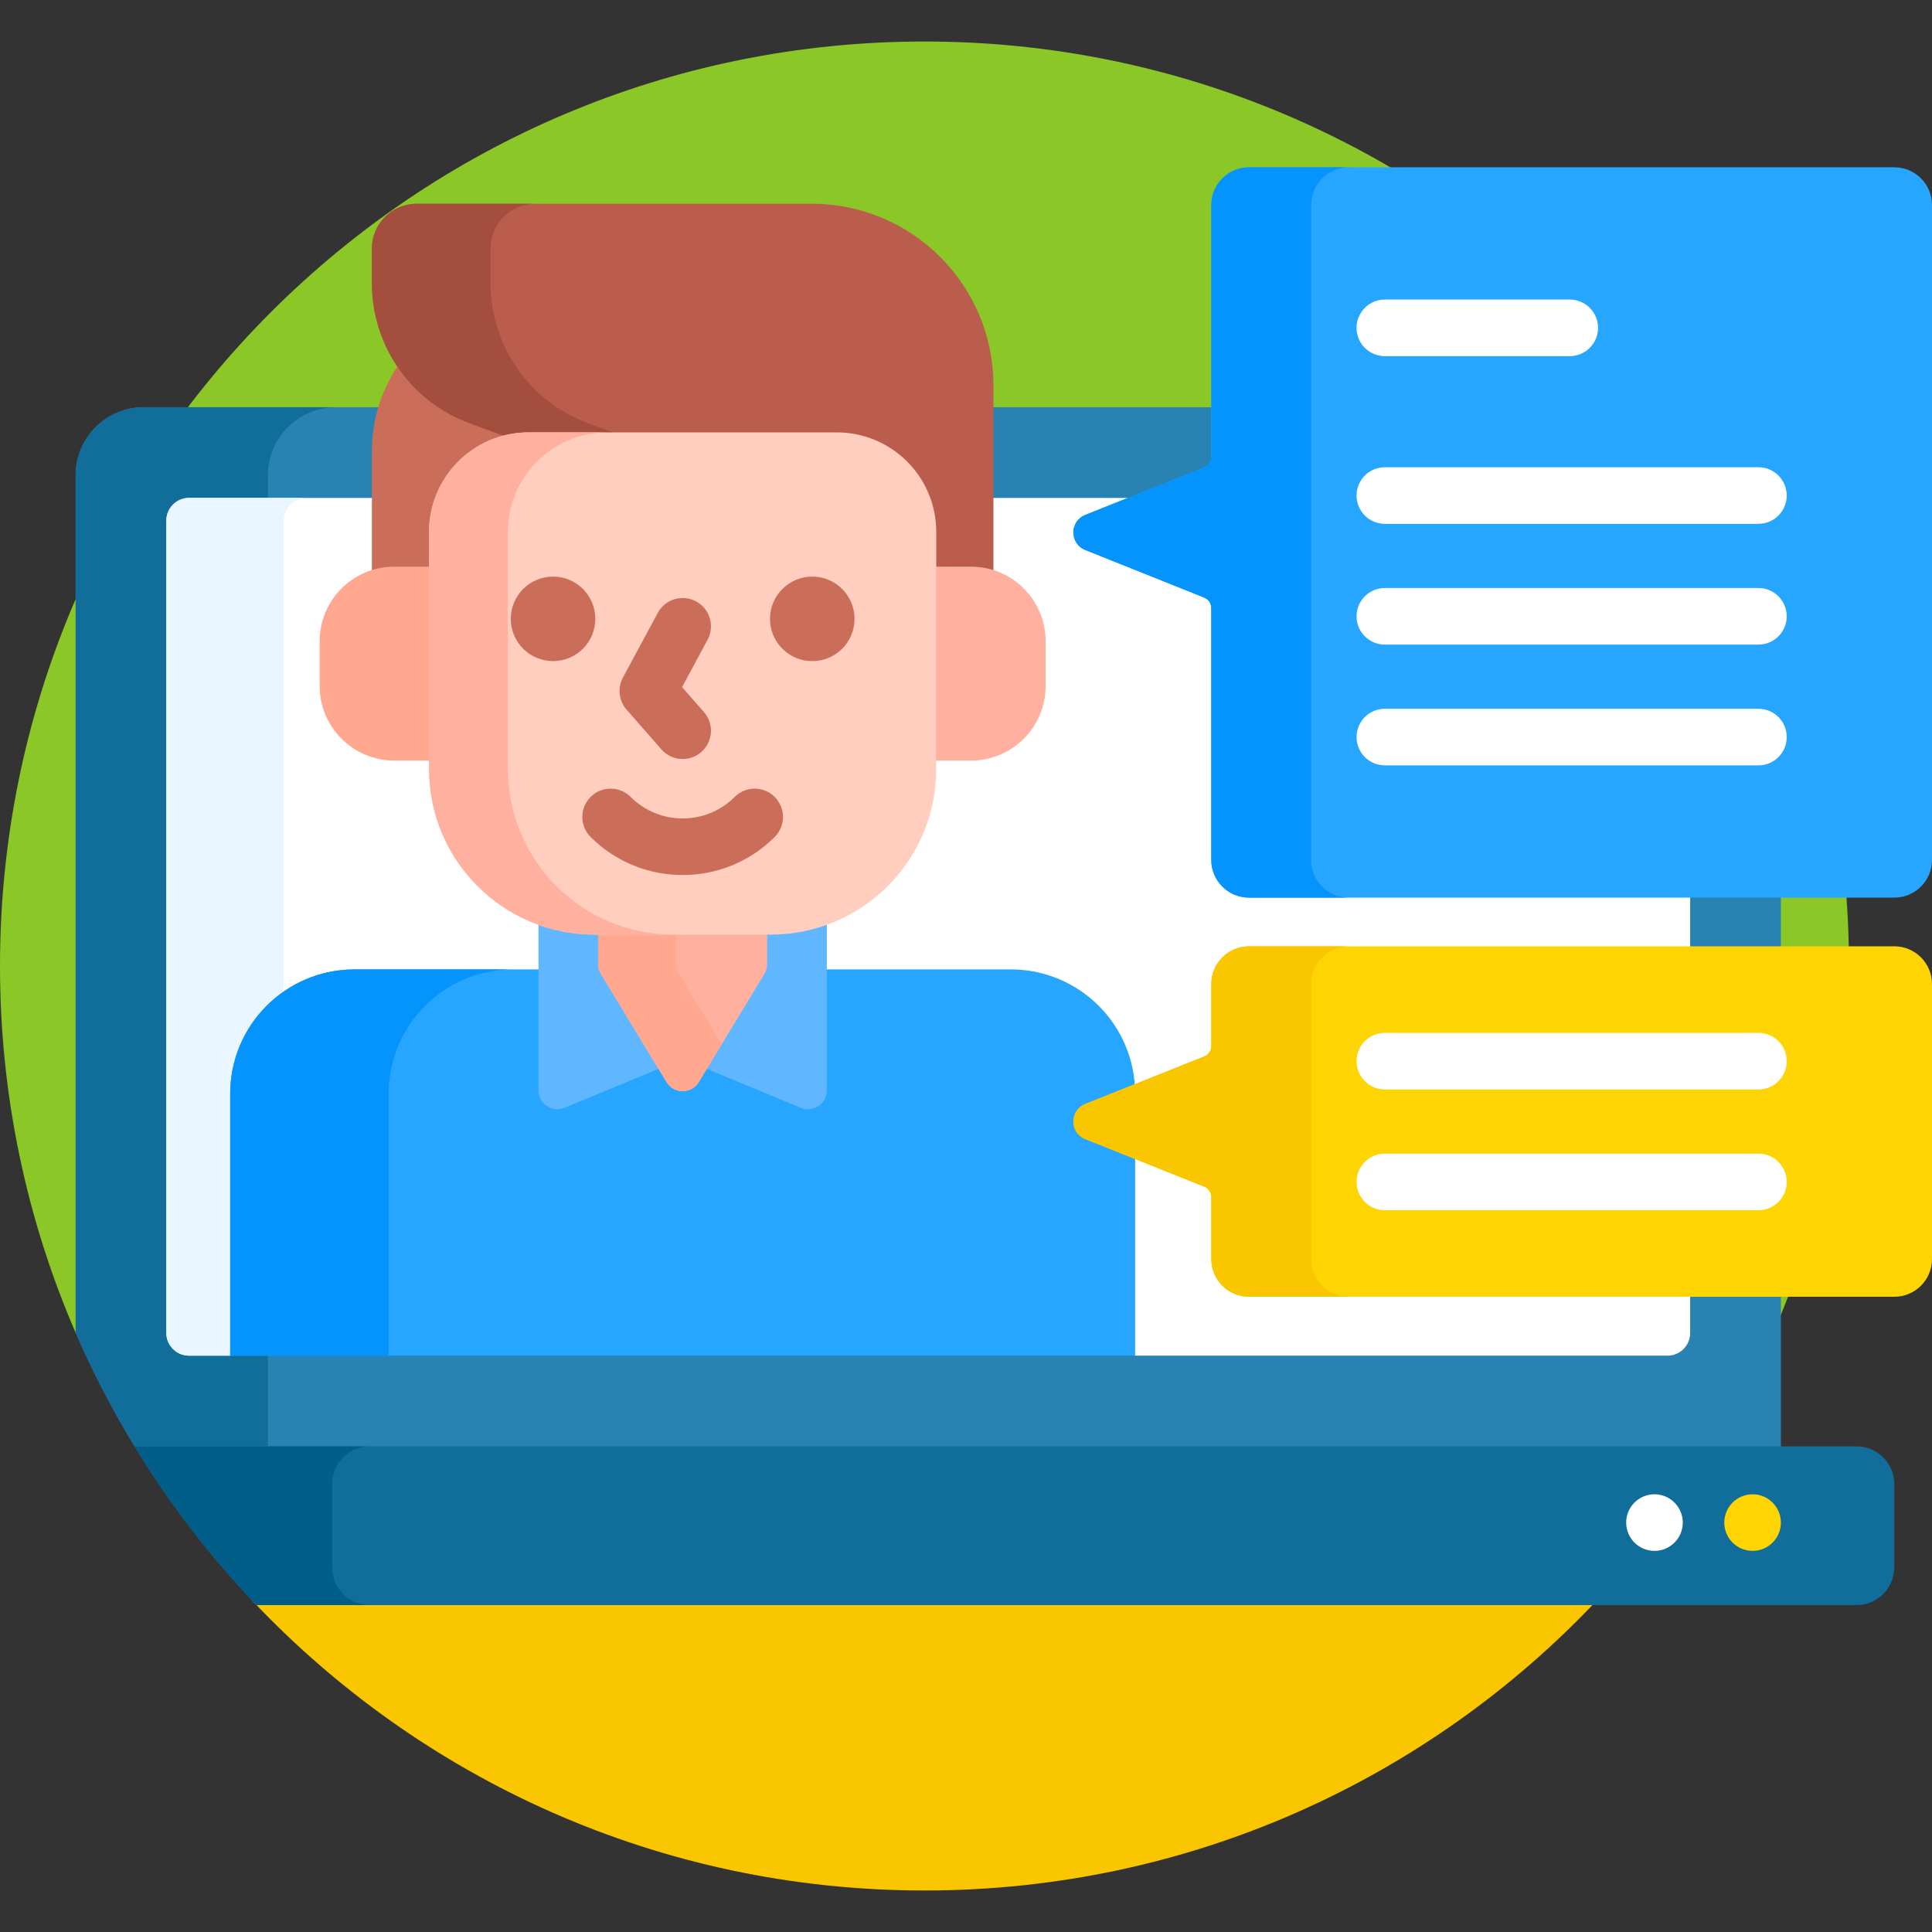 <svg id="Capa_1" enable-background="new 0 0 512 512" height="512" viewBox="0 0 512 512" width="512" xmlns="http://www.w3.org/2000/svg"><rect x="0" y="0" width="512" height="512" fill="#333333" stroke="none"/><g><g><path d="m66.688 424c44.676 47.401 108.034 77 178.312 77s133.635-29.599 178.312-77z" fill="#fac600"/></g><g><path d="m245 11c-135.31 0-245 109.69-245 245 0 34.538 7.149 67.404 20.047 97.203l46.641 70.797h356.623c41.342-43.863 66.689-102.968 66.689-168 0-135.31-109.69-245-245-245z" fill="#8bc727"/><path d="m471.953 384.3v-220.706c-8.158-20.017-18.885-38.71-31.774-55.674h-402.104c-9.957 0-18.028 8.071-18.028 18.028v227.231c4.673 10.802 10.115 21.191 16.231 31.121z" fill="#2882b2"/><path d="m50.094 359.263c-3.319 0-6.009-2.691-6.009-6.009v-215.287c0-3.319 2.69-6.009 6.009-6.009h20.906v-6.009c0-9.957 8.071-18.028 18.028-18.028h-50.953c-9.957 0-18.028 8.071-18.028 18.028v227.231c4.517 10.441 9.754 20.494 15.621 30.121h35.332v-24.037h-20.906z" fill="#116d9a"/><path d="m441.906 131.958h-391.812c-3.319 0-6.009 2.691-6.009 6.009v215.286c0 3.319 2.69 6.009 6.009 6.009h10.906l1-1v-68.417c0-17.614 14.33-31.943 31.943-31.943h173.939c17.613 0 31.942 14.33 31.942 31.943v68.417l1 1h141.082c3.319 0 6.009-2.691 6.009-6.009v-215.286c.001-3.319-2.69-6.009-6.009-6.009z" fill="#fff"/><path d="m502 44.333h-171c-5.523 0-10 4.477-10 10v66.737c0 1.227-.747 2.33-1.885 2.785l-31.513 12.61c-4.19 1.677-4.19 7.608 0 9.284l31.513 12.61c1.139.456 1.885 1.559 1.885 2.785v66.737c0 5.523 4.477 10 10 10h171c5.523 0 10-4.477 10-10v-173.548c0-5.523-4.477-10-10-10z" fill="#26a6fe"/><path d="m347.459 227.882v-173.549c0-5.523 4.477-10 10-10h-26.459c-5.523 0-10 4.477-10 10v66.737c0 1.227-.747 2.33-1.885 2.785l-31.513 12.61c-4.19 1.677-4.19 7.608 0 9.284l31.513 12.61c1.139.456 1.885 1.559 1.885 2.785v66.737c0 5.523 4.477 10 10 10h26.459c-5.523.001-10-4.477-10-9.999z" fill="#0593fc"/><path d="m75.169 262.781v-124.814c0-3.319 2.69-6.009 6.009-6.009h-31.084c-3.319 0-6.009 2.691-6.009 6.009v215.286c0 3.319 2.69 6.009 6.009 6.009h10.906v-69.417c0-11.214 5.609-21.114 14.169-27.064z" fill="#eaf6ff"/><g><path d="m492 383.3h-456.369c9.254 15.187 20.114 29.287 32.344 42.066h424.025c5.523 0 10-4.477 10-10v-22.066c0-5.522-4.477-10-10-10z" fill="#116d9a"/></g><path d="m88 415.366v-22.066c0-5.523 4.477-10 10-10h-62.369c9.254 15.187 20.114 29.287 32.344 42.066h30.025c-5.523 0-10-4.477-10-10z" fill="#005e89"/><g><g><path d="m300.824 359.263h-239.824v-69.417c0-18.194 14.749-32.943 32.943-32.943h173.939c18.194 0 32.943 14.749 32.943 32.943v69.417z" fill="#26a6fe"/></g><path d="m135.943 256.903h-42c-18.194 0-32.943 14.749-32.943 32.942v69.417h42v-69.417c0-18.193 14.749-32.942 32.943-32.942z" fill="#0593fc"/><path d="m204.245 246.679h-46.665c-5.23 0-10.243-.945-14.881-2.667v44.942c0 3.563 3.62 5.982 6.912 4.62l29.389-12.161c1.224-.507 2.599-.507 3.823 0l29.39 12.161c3.292 1.362 6.912-1.057 6.912-4.62v-44.942c-4.637 1.722-9.65 2.667-14.88 2.667z" fill="#60b7ff"/><g><g><path d="m104.485 151.167h10.224v-10.224c0-12.982 9.81-23.711 22.406-25.177l-12.357-4.556c-7.866-2.9-14.381-8.246-18.817-14.976-4.647 6.587-7.385 14.616-7.385 23.29v32.619c1.865-.624 3.855-.976 5.929-.976z" fill="#ca6e59"/><path d="m124.411 112.149 10.671 3.934c1.611-.322 3.276-.494 4.98-.494h81.698c13.98 0 25.354 11.374 25.354 25.354v10.224h10.224c2.074 0 4.063.352 5.93.975v-49.993c.002-26.592-21.556-48.149-48.148-48.149h-104.706c-6.55 0-11.859 5.31-11.859 11.859v9.198c0 16.56 10.32 31.364 25.856 37.092z" fill="#bb5d4c"/><g><path d="m133.366 115.45c2.139-.56 4.383-.861 6.697-.861h22.412l-6.619-2.44c-15.536-5.728-25.856-20.532-25.856-37.091v-9.198c0-6.55 5.31-11.86 11.859-11.86h-31.445c-6.55 0-11.859 5.31-11.859 11.859v9.198c0 16.559 10.32 31.363 25.856 37.091z" fill="#a44f3e"/></g></g><path d="m158.511 246.679v8.825c0 .915.251 1.813.726 2.595l17.401 28.661c1.947 3.207 6.601 3.207 8.548 0l17.401-28.661c.475-.782.726-1.68.726-2.595v-8.825z" fill="#ffb09e"/><path d="m179.198 255.504v-7.825h-20.687v7.825c0 .915.251 1.813.726 2.595l17.401 28.661c1.947 3.207 6.601 3.207 8.548 0l6.069-9.997-11.332-18.664c-.474-.783-.725-1.68-.725-2.595z" fill="#ffa78f"/><g><path d="m257.34 150.167h-10.224v51.391h10.224c10.916 0 19.766-8.849 19.766-19.766v-11.859c0-10.916-8.85-19.766-19.766-19.766z" fill="#ffb09e"/></g><g><path d="m204.245 247.679h-46.666c-24.229 0-43.871-19.642-43.871-43.871v-62.864c0-14.555 11.799-26.354 26.354-26.354h81.698c14.555 0 26.354 11.799 26.354 26.354v62.864c.002 24.229-19.64 43.871-43.869 43.871z" fill="#ffcebf"/></g><path d="m114.708 150.167h-10.224c-10.916 0-19.766 8.849-19.766 19.766v11.859c0 10.916 8.849 19.766 19.766 19.766h10.224z" fill="#ffa78f"/><path d="m134.593 203.808v-62.864c0-14.555 11.799-26.354 26.354-26.354h-20.884c-14.555 0-26.354 11.799-26.354 26.354v62.864c0 24.229 19.642 43.871 43.871 43.871h20.884c-24.23-.001-43.871-19.642-43.871-43.871z" fill="#ffb09e"/><g><g><g><circle cx="146.564" cy="164.004" fill="#ca6e59" r="11.201"/></g><g><circle cx="215.261" cy="164.004" fill="#ca6e59" r="11.201"/></g></g><g><path d="m180.915 201.152c-2.088 0-4.165-.867-5.647-2.561l-9.224-10.542c-2.06-2.354-2.442-5.74-.959-8.495l9.224-17.13c1.964-3.647 6.512-5.013 10.159-3.048 3.647 1.964 5.012 6.512 3.048 10.159l-6.758 12.551 5.799 6.627c2.728 3.118 2.412 7.856-.706 10.583-1.423 1.246-3.183 1.856-4.936 1.856z" fill="#ca6e59"/></g></g></g></g><g><path d="m180.912 231.892c-8.834 0-17.669-3.363-24.395-10.089-2.929-2.929-2.929-7.678 0-10.606 2.929-2.929 7.678-2.929 10.606 0 7.604 7.603 19.974 7.603 27.577 0 2.929-2.929 7.678-2.929 10.606 0 2.929 2.929 2.929 7.678 0 10.606-6.724 6.726-15.559 10.089-24.394 10.089z" fill="#ca6e59"/></g><g><g><path d="m416 94.383h-49c-4.143 0-7.5-3.358-7.5-7.5s3.357-7.5 7.5-7.5h49c4.143 0 7.5 3.358 7.5 7.5s-3.357 7.5-7.5 7.5z" fill="#fff"/></g><g><path d="m466 138.824h-99c-4.143 0-7.5-3.358-7.5-7.5s3.357-7.5 7.5-7.5h99c4.143 0 7.5 3.358 7.5 7.5s-3.357 7.5-7.5 7.5z" fill="#fff"/></g><g><path d="m466 170.828h-99c-4.143 0-7.5-3.358-7.5-7.5s3.357-7.5 7.5-7.5h99c4.143 0 7.5 3.358 7.5 7.5s-3.357 7.5-7.5 7.5z" fill="#fff"/></g><g><path d="m466 202.832h-99c-4.143 0-7.5-3.358-7.5-7.5s3.357-7.5 7.5-7.5h99c4.143 0 7.5 3.358 7.5 7.5s-3.357 7.5-7.5 7.5z" fill="#fff"/></g></g><path d="m502 250.778h-171c-5.523 0-10 4.477-10 10v16.404c0 1.227-.747 2.33-1.885 2.785l-31.513 12.61c-4.19 1.677-4.19 7.608 0 9.284l31.513 12.61c1.139.456 1.885 1.559 1.885 2.785v16.405c0 5.523 4.477 10 10 10h171c5.523 0 10-4.477 10-10v-72.884c0-5.522-4.477-9.999-10-9.999z" fill="#fed402"/><path d="m347.459 333.662v-72.884c0-5.523 4.477-10 10-10h-26.459c-5.523 0-10 4.477-10 10v16.404c0 1.227-.747 2.33-1.885 2.785l-31.513 12.61c-4.19 1.677-4.19 7.608 0 9.284l31.513 12.61c1.139.456 1.885 1.559 1.885 2.785v16.405c0 5.523 4.477 10 10 10h26.459c-5.523.001-10-4.476-10-9.999z" fill="#fac600"/><g><g><path d="m466 288.718h-99c-4.143 0-7.5-3.358-7.5-7.5s3.357-7.5 7.5-7.5h99c4.143 0 7.5 3.358 7.5 7.5s-3.357 7.5-7.5 7.5z" fill="#fff"/></g><g><path d="m466 320.722h-99c-4.143 0-7.5-3.358-7.5-7.5s3.357-7.5 7.5-7.5h99c4.143 0 7.5 3.358 7.5 7.5s-3.357 7.5-7.5 7.5z" fill="#fff"/></g></g><g><g><circle cx="464.453" cy="403.5" fill="#fed402" r="7.5"/></g><g><circle cx="438.453" cy="403.5" fill="#fff" r="7.5"/></g></g></g></g></svg>